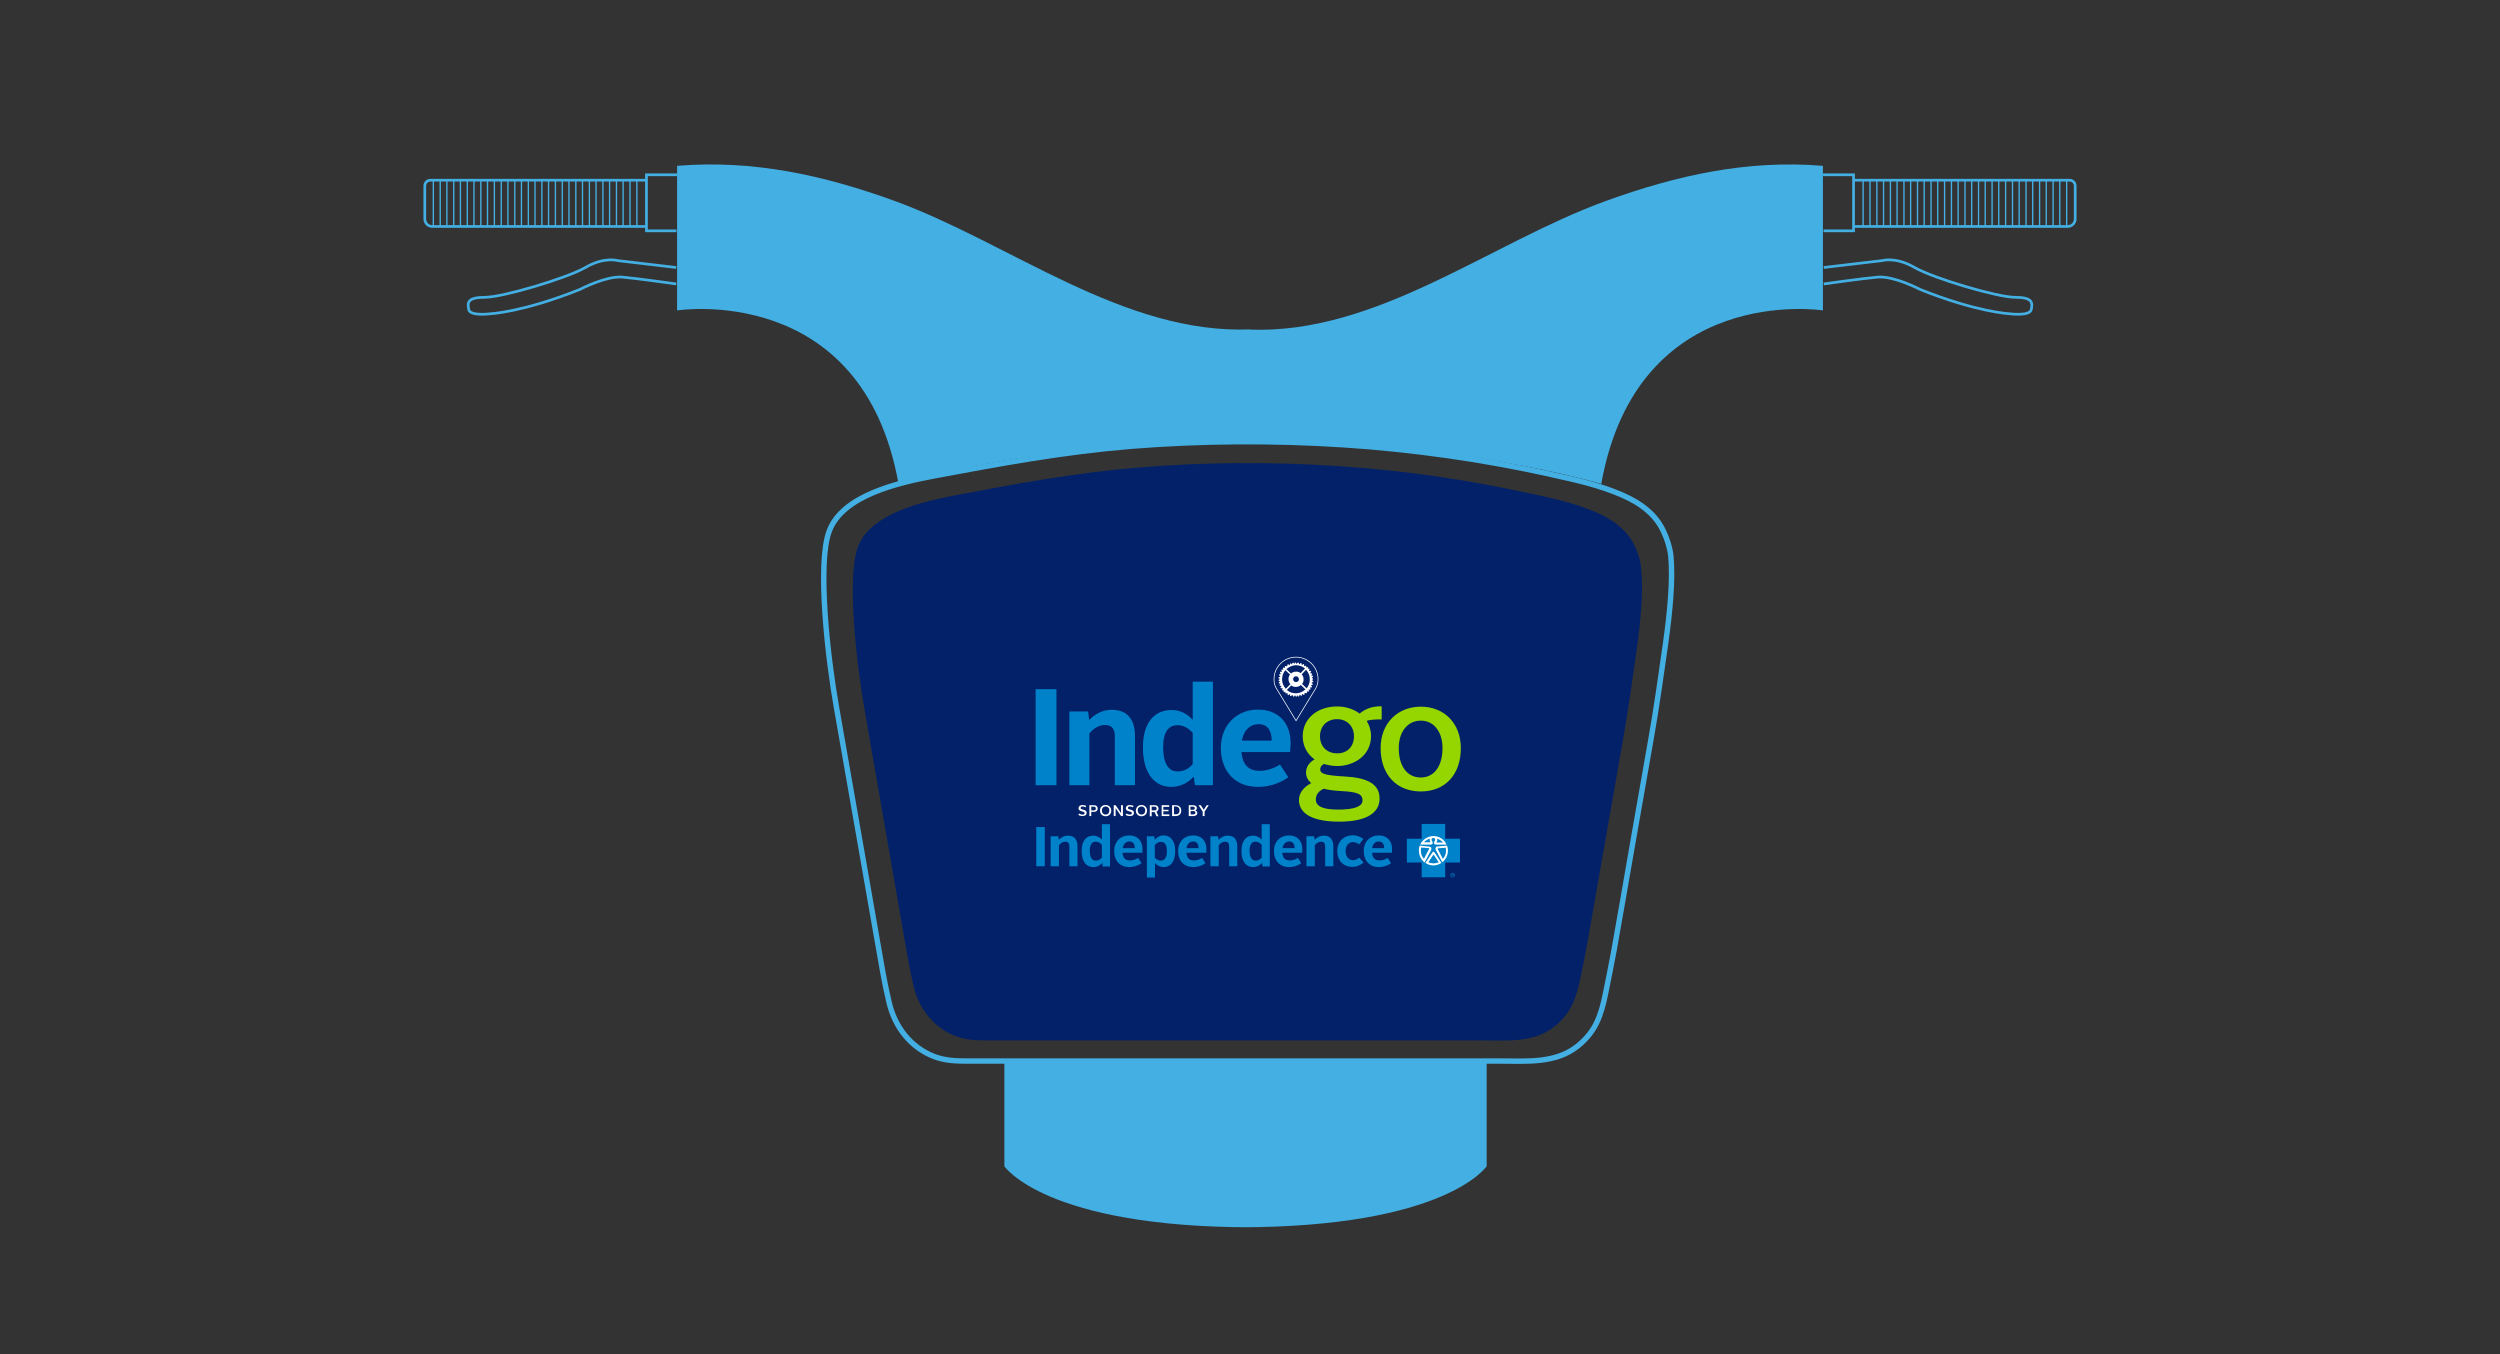 <?xml version="1.0" encoding="utf-8"?>
<!-- Generator: Adobe Illustrator 21.1.0, SVG Export Plug-In . SVG Version: 6.00 Build 0)  -->
<!DOCTYPE svg PUBLIC "-//W3C//DTD SVG 1.1//EN" "http://www.w3.org/Graphics/SVG/1.1/DTD/svg11.dtd">
<svg version="1.1" id="Layer_1" xmlns="http://www.w3.org/2000/svg" xmlns:xlink="http://www.w3.org/1999/xlink" x="0px" y="0px"
	 viewBox="0 0 1200 650" style="enable-background:new 0 0 1200 650;" xml:space="preserve">
<rect x="0" y="0" width="1200" height="650" fill="#333333" stroke="none"/>
<style type="text/css">
	.st0{clip-path:url(#SVGID_2_);fill:#022169;}
	.st1{clip-path:url(#SVGID_4_);fill:none;stroke:#43AFE3;stroke-width:2.604;stroke-miterlimit:10;}
	.st2{fill:#0082CA;}
	.st3{fill:none;stroke:#FFFFFF;stroke-width:0.679;stroke-miterlimit:10;}
	.st4{fill:#022169;}
	.st5{fill:#FFFFFF;}
	.st6{fill:#95D600;}
	.st7{fill:none;stroke:#43AFE3;stroke-width:1.302;stroke-miterlimit:10;}
	.st8{fill:none;stroke:#43AFE3;stroke-width:0.651;stroke-miterlimit:10;}
	.st9{fill:#43AFE3;}
</style>
<g>
	<g>
		<defs>
			<path id="SVGID_1_" d="M784.9,262.5c-3.4-7.5-10-12.8-18.8-16.6c-10.4-4.5-20.3-6.6-31.3-9c0,0-0.6-0.1-0.7-0.1
				c-30.6-6.7-61-11.1-92.2-13.1c-31.4-2.1-63.9-1.9-95.3,0.7c-30.2,2.5-58,7.6-87.8,13.3c-16.1,3.1-41,8.7-47,24.8
				c-5.5,14.9-0.5,57.7,3.3,78.7c1.1,6.4,2.2,12.8,3.3,19.1c2.5,14.4,5,28.7,7.5,43.1c2.6,14.9,5.2,29.9,7.8,44.8
				c1.4,8.1,2.7,16,4.8,25.1c2.6,10.9,9.6,19.9,20.1,24c4.8,1.9,9.8,2.1,14.8,2.1c7.9,0,15.8,0,23.6,0c13,0,26,0,39,0
				c15.9,0,31.8,0,47.7,0c16.5,0,33.1,0,49.6,0c14.9,0,29.9,0,44.8,0c11.1,0,22.2,0,33.4,0c11.9,0,24.8,1.3,34.7-6.7
				c7.7-6.2,10.3-13,12.5-23.7c1.2-5.8,2.7-13.2,3.7-19c2.9-16.4,5.7-32.7,8.6-49.1c2.7-15.2,5.3-30.4,8-45.6
				c2.5-14.3,4.5-28.3,6.5-42.7c1.9-13.4,3.4-28.1,2.3-39C787.6,269.3,786.3,265.8,784.9,262.5z"/>
		</defs>
		<clipPath id="SVGID_2_">
			<use xlink:href="#SVGID_1_"  style="overflow:visible;"/>
		</clipPath>
		<rect x="391.9" y="209.1" class="st0" width="413.4" height="303.7"/>
	</g>
	<g>
		<defs>
			<path id="SVGID_3_" d="M798.6,255.3c-3.6-8.1-10.7-13.7-20.2-17.8c-11.2-4.8-21.8-7.1-33.6-9.7c0,0-0.7-0.1-0.7-0.2
				c-32.8-7.2-65.5-11.9-99-14.1c-33.7-2.2-68.6-2-102.3,0.7c-32.5,2.7-62.3,8.2-94.3,14.2c-17.3,3.3-44.1,9.3-50.5,26.6
				c-5.9,16-0.5,62,3.5,84.5c1.2,6.8,2.4,13.7,3.6,20.6c2.7,15.4,5.4,30.8,8.1,46.2c2.8,16,5.6,32.1,8.4,48.1
				c1.5,8.7,2.9,17.2,5.2,26.9c2.8,11.8,10.3,21.4,21.5,25.8c5.2,2,10.5,2.2,15.9,2.2c8.5,0,16.9,0,25.4,0c14,0,27.9,0,41.9,0
				c17.1,0,34.1,0,51.2,0c17.8,0,35.5,0,53.3,0c16.1,0,32.1,0,48.2,0c11.9,0,23.9,0,35.8,0c12.8,0,26.7,1.3,37.3-7.2
				c8.3-6.7,11.1-14,13.4-25.4c1.2-6.2,2.9-14.2,4-20.4c3.1-17.6,6.2-35.2,9.2-52.7c2.9-16.3,5.7-32.7,8.6-49
				c2.7-15.3,4.8-30.4,7-45.9c2-14.4,3.6-30.2,2.5-41.9C801.5,262.6,800.2,258.7,798.6,255.3z"/>
		</defs>
		<clipPath id="SVGID_4_">
			<use xlink:href="#SVGID_3_"  style="overflow:visible;"/>
		</clipPath>
		<rect x="376.6" y="197.9" class="st1" width="443.9" height="326.1"/>
		<use xlink:href="#SVGID_3_"  style="overflow:visible;fill:none;stroke:#43AFE3;stroke-width:2.604;stroke-miterlimit:10;"/>
	</g>
	<path class="st2" d="M658.6,407.1c0.4-2.1,1.6-3.2,3.2-3.2c1.9,0,2.6,1.4,2.6,3.2H658.6z M668.2,407.6c0-3.9-2.3-6.6-6.4-6.6
		c-4,0-7.2,2.8-7.2,7.5c0,4.8,3,7.7,7.2,7.7c2.1,0,4.2-0.6,5.9-1.9l-1.6-2.5c-1.2,0.8-2.6,1.2-4,1.2c-2.2,0-3.3-1.2-3.5-3.7h9.5
		C668.1,408.9,668.2,408.2,668.2,407.6 M641.9,408.5c0,4.8,3.1,7.6,7.3,7.6c2,0,3.7-0.7,5.3-2.1l-2.1-2.3c-0.9,0.7-1.7,1.2-3,1.2
		c-1.9,0-3.5-1.6-3.5-4.5c0-2.7,1.6-4.2,3.5-4.2c1.2,0,2.2,0.5,3,1.1l2-2.6c-1.6-1.2-3.4-1.8-5.1-1.8
		C645,401,641.9,403.9,641.9,408.5 M627.2,415.8h3.9v-10.1c0.9-1.1,1.9-1.7,3.1-1.7c1.3,0,1.9,0.9,1.9,2.2v9.6h3.9v-9.5
		c0-3.2-1.4-5.2-4.6-5.2c-1.8,0-3.3,0.9-4.4,2l-0.2-1.7h-3.7V415.8z M615.6,407.1c0.4-2.1,1.6-3.2,3.2-3.2c1.9,0,2.6,1.4,2.6,3.2
		H615.6z M625.1,407.6c0-3.9-2.3-6.6-6.4-6.6c-4,0-7.2,2.8-7.2,7.5c0,4.8,3,7.7,7.2,7.7c2.1,0,4.2-0.6,5.9-1.9l-1.6-2.5
		c-1.2,0.8-2.5,1.2-4,1.2c-2.2,0-3.3-1.2-3.5-3.7h9.5C625.1,408.9,625.1,408.2,625.1,407.6 M605.6,411.7c-0.9,1-1.8,1.4-3,1.4
		c-1.9,0-2.8-1.9-2.8-4.7c0-2.8,0.9-4.4,2.8-4.4c1.2,0,2.1,0.5,3,1.5V411.7z M605.6,395.5v7.5c-1.1-1.2-2.6-1.9-4.1-1.9
		c-3.4,0-5.6,2.5-5.6,7.4c0,5.1,2.3,7.7,5.5,7.7c1.9,0,3.3-0.8,4.4-2l0.2,1.7h3.5v-20.3H605.6z M581.1,415.8h3.9v-10.1
		c0.9-1.1,1.9-1.7,3.1-1.7c1.3,0,1.9,0.9,1.9,2.2v9.6h3.9v-9.5c0-3.2-1.4-5.2-4.6-5.2c-1.8,0-3.3,0.9-4.4,2l-0.2-1.7h-3.7V415.8z
		 M569.5,407.1c0.4-2.1,1.6-3.2,3.2-3.2c1.9,0,2.6,1.4,2.6,3.2H569.5z M579.1,407.6c0-3.9-2.3-6.6-6.4-6.6c-4,0-7.2,2.8-7.2,7.5
		c0,4.8,3,7.7,7.2,7.7c2.1,0,4.2-0.6,5.9-1.9l-1.6-2.5c-1.2,0.8-2.5,1.2-4,1.2c-2.2,0-3.3-1.2-3.5-3.7h9.5
		C579,408.9,579.1,408.2,579.1,407.6 M557.3,413.1c-1.2,0-2.1-0.4-3-1.4v-6.1c0.9-1,1.8-1.5,3-1.5c1.9,0,2.8,1.5,2.8,4.4
		C560.2,411.2,559.2,413.1,557.3,413.1 M558.5,401c-1.7,0-3.1,0.8-4.2,2.1l-0.3-1.7h-3.5v19.8h3.9v-6.9c1.1,1.1,2.4,1.9,4.2,1.9
		c3.2,0,5.5-2.6,5.5-7.7C564.1,403.5,561.8,401,558.5,401 M538.9,407.1c0.4-2.1,1.6-3.2,3.2-3.2c1.9,0,2.6,1.4,2.6,3.2H538.9z
		 M548.4,407.6c0-3.9-2.3-6.6-6.4-6.6c-4,0-7.2,2.8-7.2,7.5c0,4.8,3,7.7,7.2,7.7c2.1,0,4.2-0.6,5.9-1.9l-1.6-2.5
		c-1.2,0.8-2.6,1.2-4,1.2c-2.2,0-3.3-1.2-3.5-3.7h9.5C548.4,408.9,548.4,408.2,548.4,407.6 M528.9,411.7c-0.9,1-1.8,1.4-3,1.4
		c-1.9,0-2.8-1.9-2.8-4.7c0-2.8,0.9-4.4,2.8-4.4c1.2,0,2.1,0.5,3,1.5V411.7z M528.9,395.5v7.5c-1.1-1.2-2.6-1.9-4.1-1.9
		c-3.4,0-5.6,2.5-5.6,7.4c0,5.1,2.3,7.7,5.5,7.7c1.9,0,3.3-0.8,4.4-2l0.2,1.7h3.5v-20.3H528.9z M504.4,415.8h3.9v-10.1
		c0.9-1.1,1.9-1.7,3.1-1.7c1.3,0,1.9,0.9,1.9,2.2v9.6h3.9v-9.5c0-3.2-1.4-5.2-4.6-5.2c-1.8,0-3.3,0.9-4.4,2l-0.2-1.7h-3.7V415.8z
		 M497.4,415.8h4.1V397h-4.1V415.8z M693.7,421.1V414h7.1v-11.4h-7.1v-7.1h-11.3v7.1h-7.1V414h7.1v7.1H693.7z M697,420h0.2
		c0.2,0,0.3,0,0.3-0.2c0-0.2-0.1-0.2-0.3-0.2H697V420z M697,420.1v0.6h-0.2v-1.3h0.5c0.3,0,0.5,0.1,0.5,0.4c0,0.2-0.1,0.3-0.3,0.4
		l0.4,0.6h-0.2l-0.3-0.6H697z M696.3,420.1c0,0.5,0.4,0.9,0.9,0.9c0.5,0,0.9-0.4,0.9-0.9c0-0.5-0.4-0.9-0.9-0.9
		C696.7,419.1,696.3,419.5,696.3,420.1 M697.2,421.2c-0.6,0-1.1-0.5-1.1-1.1c0-0.7,0.5-1.1,1.1-1.1c0.6,0,1.1,0.5,1.1,1.1
		C698.3,420.7,697.8,421.2,697.2,421.2"/>
	<path class="st3" d="M622.1,315.6c-5.8,0-10.4,4.7-10.4,10.4c0,1.2,0.1,2.8,1.2,4.5c3.6,6,9.2,15.1,9.2,15.1s5.5-9,9.2-15.1
		c1-1.6,1.2-3.3,1.2-4.5C632.5,320.3,627.8,315.6,622.1,315.6z"/>
	<path class="st4" d="M622.1,315.6c-5.8,0-10.4,4.7-10.4,10.4c0,1.2,0.1,2.8,1.2,4.5c3.6,6,9.2,15.1,9.2,15.1s5.5-9,9.2-15.1
		c1-1.6,1.2-3.3,1.2-4.5C632.5,320.3,627.8,315.6,622.1,315.6"/>
	<g>
		<defs>
			<rect id="SVGID_5_" x="497.4" y="395.5" width="203.4" height="25.7"/>
		</defs>
		<clipPath id="SVGID_6_">
			<use xlink:href="#SVGID_5_"  style="overflow:visible;"/>
		</clipPath>
	</g>
	<g>
		<path class="st5" d="M518,390.5c0.5,0.3,1,0.5,1.6,0.5c0.7,0,1-0.3,1-0.7c0-1.2-2.9-0.4-2.9-2.4c0-0.8,0.7-1.5,1.9-1.5
			c0.7,0,1.3,0.2,1.8,0.4l-0.3,0.7c-0.4-0.2-0.9-0.4-1.4-0.4c-0.6,0-1,0.3-1,0.7c0,1.2,2.9,0.4,2.9,2.4c0,0.9-0.7,1.5-2,1.5
			c-0.8,0-1.5-0.2-2-0.6L518,390.5z"/>
		<path class="st5" d="M522.9,386.5h2.1c1.4,0,1.9,0.8,1.9,1.6c0,0.8-0.5,1.6-1.9,1.6h-1.2v2h-0.9V386.5z M525,389
			c0.7,0,1-0.4,1-0.9c0-0.5-0.3-0.9-1-0.9h-1.2v1.8H525z"/>
		<path class="st5" d="M530.7,386.4c1.5,0,2.7,1.1,2.7,2.7c0,1.7-1.2,2.7-2.7,2.7c-1.5,0-2.7-1.1-2.7-2.7
			C528,387.4,529.1,386.4,530.7,386.4z M530.7,391c1,0,1.8-0.7,1.8-2c0-1.2-0.8-1.9-1.8-1.9c-1,0-1.8,0.7-1.8,1.9
			C528.9,390.3,529.7,391,530.7,391z"/>
		<path class="st5" d="M534.6,386.5h0.9l2.6,3.8v-3.8h0.9v5.2h-0.9l-2.6-3.8v3.8h-0.9V386.5z"/>
		<path class="st5" d="M540.7,390.5c0.5,0.3,1,0.5,1.6,0.5c0.7,0,1-0.3,1-0.7c0-1.2-2.9-0.4-2.9-2.4c0-0.8,0.7-1.5,1.9-1.5
			c0.7,0,1.3,0.2,1.8,0.4l-0.3,0.7c-0.4-0.2-0.9-0.4-1.4-0.4c-0.6,0-1,0.3-1,0.7c0,1.2,2.9,0.4,2.9,2.4c0,0.9-0.6,1.5-2,1.5
			c-0.8,0-1.5-0.2-2-0.6L540.7,390.5z"/>
		<path class="st5" d="M547.9,386.4c1.5,0,2.7,1.1,2.7,2.7c0,1.7-1.2,2.7-2.7,2.7c-1.5,0-2.7-1.1-2.7-2.7
			C545.3,387.4,546.4,386.4,547.9,386.4z M547.9,391c1,0,1.8-0.7,1.8-2c0-1.2-0.8-1.9-1.8-1.9c-1,0-1.8,0.7-1.8,1.9
			C546.2,390.3,546.9,391,547.9,391z"/>
		<path class="st5" d="M551.9,386.5h2.3c1.4,0,1.9,0.8,1.9,1.6c0,0.6-0.3,1.2-1,1.5l1,2.2h-1l-0.9-2h0h-1.4v2h-0.9V386.5z
			 M554.2,389c0.7,0,1-0.4,1-0.9c0-0.5-0.3-0.9-1-0.9h-1.4v1.8H554.2z"/>
		<path class="st5" d="M557.5,386.5h3.7v0.8h-2.8v1.4h2.5v0.7h-2.5v1.5h2.9v0.8h-3.7V386.5z"/>
		<path class="st5" d="M562.6,386.5h1.6c1.8,0,2.8,1,2.8,2.6c0,1.6-0.9,2.6-2.8,2.6h-1.6V386.5z M564.3,390.9c1.2,0,1.9-0.7,1.9-1.9
			c0-1.1-0.7-1.9-1.9-1.9h-0.8v3.7H564.3z"/>
		<path class="st5" d="M570.6,386.5h2.1c1.2,0,1.8,0.6,1.8,1.4c0,0.6-0.3,0.9-0.8,1.1c0.6,0.2,1,0.6,1,1.2c0,1-0.7,1.5-1.9,1.5h-2.2
			V386.5z M572.6,388.7c0.6,0,0.9-0.3,0.9-0.8c0-0.4-0.3-0.7-0.9-0.7h-1.2v1.5H572.6z M572.8,390.9c0.6,0,1-0.3,1-0.8
			c0-0.5-0.4-0.8-1-0.8h-1.3v1.6H572.8z"/>
		<path class="st5" d="M577.3,389.6l-2-3.1h1.1l1.4,2.2h0l1.4-2.2h1l-2,3.1v2.1h-0.9V389.6z"/>
	</g>
	<g>
		<path class="st6" d="M649.9,353.4c0-4.9-3.4-8.2-8.1-8.2c-4.8,0-8.2,3.3-8.2,8.2c0,5,3.4,8.2,8.2,8.2
			C646.5,361.7,649.9,358.5,649.9,353.4 M635.4,378.6c-2.3,1-3.8,2.8-3.8,5.1c0,3.3,3.2,4.9,10.8,4.9c7.7,0,11.6-1.5,11.6-4.4
			c0-3.2-2.7-4.1-10.4-4.5C640.5,379.5,637.7,379.2,635.4,378.6 M629.4,375.9c-1.7-1.4-2.5-3.1-2.5-5.1c0-2.9,1.8-5,4.1-6.3
			c-3.4-2.4-5.7-6.2-5.7-11.1c0-8.6,7.2-14.3,16.5-14.3c4.2,0,8,1.3,10.8,3.4c2.7-2.1,5.5-3.5,10.6-3.5v6.3c-2.9,0-5.2,0.1-7.2,0.7
			c1.3,2.1,2.1,4.6,2.1,7.3c0,9.2-8,14.4-16.3,14.4c-2.2,0-4.3-0.4-6.3-1c-1.2,0.6-1.8,1.5-1.8,2.6c0,2.2,2.7,2.9,11.6,3.4
			c10.7,0.6,16.9,3.4,16.9,10.6c0,6.9-6.3,11.1-19.4,11.1c-12.3,0-19.3-3.6-19.3-10.4C623.5,380.5,625.9,377.7,629.4,375.9"/>
		<path class="st6" d="M682,373.2c6.5,0,10.4-5.6,10.4-14.1c0-7.9-4.2-13.2-10.4-13.2c-6.3,0-10.6,5.3-10.6,13.2
			C671.4,367.6,675.3,373.2,682,373.2 M682,339.2c11,0,19.2,7.8,19.2,19.9c0,12.9-7.7,20.8-19.2,20.8c-11.6,0-19.3-8-19.3-20.8
			C662.7,347,671,339.2,682,339.2"/>
	</g>
	<g>
		<rect x="497.1" y="330.8" class="st2" width="10" height="46.1"/>
		<path class="st2" d="M513.2,341.5h9.1l0.5,4.1c2.6-2.7,6.3-4.9,10.7-4.9c7.9,0,11.3,4.9,11.3,12.8v23.4h-9.7v-23.6
			c0-3.2-1.3-5.3-4.6-5.3c-3,0-5.5,1.5-7.6,4.1v24.8h-9.6V341.5z"/>
		<path class="st2" d="M572.5,366.8v-15c-2.1-2.4-4.5-3.7-7.3-3.7c-4.7,0-6.9,3.8-6.9,10.7c0,6.9,2.2,11.5,6.9,11.5
			C568.1,370.3,570.4,369.2,572.5,366.8 M548.6,358.8c0-11.9,5.5-18,13.8-18c3.9,0,7.5,1.8,10.1,4.7v-18.3h9.7v49.7h-8.6l-0.6-4.1
			c-2.8,2.9-6.2,4.9-10.9,4.9C554.2,377.7,548.6,371.2,548.6,358.8"/>
		<path class="st2" d="M596.1,355.5h14.3c0-4.5-1.7-7.9-6.3-7.9C600.1,347.6,597,350.4,596.1,355.5 M603.8,340.6
			c10.1,0,15.7,6.7,15.7,16.1c0,1.4-0.1,3.2-0.3,4.3h-23.3c0.5,6,3.4,9,8.7,9c3.6,0,6.8-1.2,9.8-3l4,6.1c-4.3,3-9.3,4.6-14.6,4.6
			c-10.4,0-17.8-6.9-17.8-18.8C586.1,347.6,594,340.6,603.8,340.6"/>
	</g>
	<path class="st5" d="M627.2,330.4l-2.2-2.1c0.5-0.6,0.8-1.5,0.7-2.3c0-0.9-0.3-1.7-0.9-2.3l2.1-2.2c1.1,1.2,1.8,2.7,1.8,4.4
		C628.8,327.6,628.2,329.1,627.2,330.4 M622.2,332.8c-1.7,0-3.3-0.5-4.5-1.6l2.1-2.2c0.6,0.5,1.5,0.8,2.3,0.7c0.9,0,1.7-0.3,2.3-0.9
		l2.2,2.1C625.5,332,623.9,332.7,622.2,332.8 M617.2,330.6c-1.1-1.2-1.8-2.7-1.8-4.4c0-1.7,0.5-3.3,1.6-4.5l2.2,2.1
		c-0.5,0.6-0.8,1.5-0.7,2.3c0,0.9,0.3,1.7,0.9,2.3L617.2,330.6z M623.5,326c0,0.8-0.6,1.4-1.4,1.4c-0.8,0-1.4-0.6-1.4-1.4
		c0-0.8,0.6-1.4,1.4-1.4C622.8,324.6,623.4,325.2,623.5,326 M621.9,319.3c1.7,0,3.3,0.5,4.5,1.6l-2.1,2.2c-0.6-0.5-1.5-0.8-2.3-0.7
		c-0.9,0-1.7,0.3-2.3,0.9l-2.2-2.1C618.7,320.1,620.2,319.4,621.9,319.3 M629.9,326.6l-0.2,0c0-0.1,0-0.2,0-0.3l0.2,0
		c0.2,0,0.4-0.2,0.4-0.4c0-0.2-0.2-0.4-0.4-0.4l-0.2,0c0-0.1,0-0.3,0-0.4l0.2,0c0.2,0,0.4-0.3,0.3-0.5c0-0.2-0.3-0.4-0.5-0.3l-0.2,0
		c0-0.1-0.1-0.2-0.1-0.3l0.2-0.1c0.2-0.1,0.3-0.3,0.2-0.5c-0.1-0.2-0.3-0.3-0.5-0.2l-0.2,0.1c-0.1-0.1-0.1-0.2-0.2-0.4l0.2-0.1
		c0.2-0.1,0.3-0.4,0.2-0.6c-0.1-0.2-0.4-0.3-0.6-0.2l-0.2,0.1c-0.1-0.1-0.2-0.2-0.2-0.3l0.1-0.1c0.2-0.1,0.2-0.4,0.1-0.6
		c-0.1-0.2-0.4-0.2-0.6-0.1l-0.1,0.1c0,0-0.1-0.1-0.1-0.1l0.1-0.1c0.2-0.2,0.2-0.4,0-0.6c-0.2-0.2-0.4-0.2-0.6,0l-0.1,0.1
		c-0.1,0-0.1-0.1-0.2-0.1l0.1-0.1c0.1-0.2,0.1-0.4-0.1-0.6c-0.2-0.1-0.4-0.1-0.6,0.1l-0.1,0.1c-0.1-0.1-0.2-0.1-0.3-0.2l0.1-0.2
		c0.1-0.2,0-0.5-0.2-0.6c-0.2-0.1-0.5,0-0.6,0.2l-0.1,0.2c-0.1-0.1-0.3-0.1-0.4-0.2l0.1-0.2c0.1-0.2-0.1-0.5-0.3-0.5
		c-0.2-0.1-0.5,0.1-0.5,0.3l-0.1,0.2c-0.1,0-0.3-0.1-0.4-0.1l0-0.2c0-0.2-0.1-0.4-0.4-0.5c-0.2,0-0.4,0.1-0.5,0.4l0,0.2
		c-0.1,0-0.3,0-0.4,0l0-0.2c0-0.2-0.2-0.4-0.4-0.4s-0.4,0.2-0.4,0.4l0,0.2c-0.1,0-0.2,0-0.3,0l0-0.2c0-0.2-0.3-0.4-0.5-0.3
		c-0.2,0-0.4,0.3-0.3,0.5l0,0.2c-0.1,0-0.2,0.1-0.3,0.1l-0.1-0.2c-0.1-0.2-0.3-0.3-0.5-0.3c-0.2,0.1-0.3,0.3-0.3,0.5l0.1,0.2
		c-0.1,0.1-0.3,0.1-0.4,0.2l-0.1-0.2c-0.1-0.2-0.4-0.3-0.6-0.2c-0.2,0.1-0.3,0.4-0.2,0.6l0.1,0.2c-0.1,0.1-0.2,0.1-0.4,0.2l-0.1-0.1
		c-0.1-0.2-0.4-0.2-0.6-0.1s-0.2,0.4-0.1,0.6l0.1,0.1c-0.1,0.1-0.2,0.2-0.3,0.2l-0.1-0.1c-0.2-0.2-0.4-0.2-0.6,0
		c-0.2,0.2-0.2,0.4,0,0.6l0.1,0.1c-0.1,0.1-0.1,0.2-0.2,0.3l-0.1-0.1c-0.2-0.1-0.4-0.1-0.6,0.1c-0.1,0.2-0.1,0.4,0.1,0.6l0.2,0.1
		c-0.1,0.1-0.1,0.2-0.2,0.3l-0.2-0.1c-0.2-0.1-0.5,0-0.6,0.2c-0.1,0.2,0,0.5,0.2,0.6l0.2,0.1c-0.1,0.1-0.1,0.3-0.1,0.4l-0.2-0.1
		c-0.2-0.1-0.5,0.1-0.5,0.3c-0.1,0.2,0.1,0.5,0.3,0.5l0.2,0.1c0,0.1-0.1,0.3-0.1,0.4l-0.2,0c-0.2,0-0.4,0.1-0.5,0.4
		c0,0.2,0.1,0.4,0.4,0.5l0.2,0c0,0.1,0,0.2,0,0.3l-0.2,0c-0.2,0-0.4,0.2-0.4,0.4c0,0.2,0.2,0.4,0.4,0.4l0.2,0c0,0.1,0,0.3,0,0.4
		l-0.2,0c-0.2,0-0.4,0.3-0.3,0.5c0,0.2,0.3,0.4,0.5,0.3l0.2,0c0,0.1,0.1,0.2,0.1,0.3l-0.2,0.1c-0.2,0.1-0.3,0.3-0.2,0.5
		c0.1,0.2,0.3,0.3,0.5,0.2l0.2-0.1c0.1,0.1,0.1,0.2,0.2,0.4l-0.2,0.1c-0.2,0.1-0.3,0.4-0.2,0.6c0.1,0.2,0.4,0.3,0.6,0.2l0.2-0.1
		c0.1,0.1,0.2,0.2,0.2,0.3l-0.1,0.1c-0.2,0.1-0.2,0.4-0.1,0.6c0.1,0.2,0.4,0.2,0.6,0.1l0.1-0.1c0,0,0.1,0.1,0.1,0.1l-0.1,0.1
		c-0.2,0.2-0.2,0.4,0,0.6c0.2,0.2,0.4,0.2,0.6,0l0.1-0.1c0.1,0,0.1,0.1,0.2,0.1l-0.1,0.1c-0.1,0.2-0.1,0.4,0.1,0.6
		c0.2,0.1,0.4,0.1,0.6-0.1l0.1-0.1c0.1,0.1,0.2,0.1,0.3,0.2l-0.1,0.2c-0.1,0.2,0,0.5,0.2,0.6c0.2,0.1,0.5,0,0.6-0.2l0.1-0.2
		c0.1,0.1,0.2,0.1,0.4,0.2l-0.1,0.2c-0.1,0.2,0.1,0.5,0.3,0.5c0.2,0.1,0.5-0.1,0.5-0.3l0.1-0.2c0.1,0,0.3,0.1,0.4,0.1l0,0.2
		c0,0.2,0.1,0.4,0.4,0.5c0.2,0,0.4-0.1,0.5-0.4l0-0.2c0.1,0,0.3,0,0.4,0l0,0.2c0,0.2,0.2,0.4,0.4,0.4c0.2,0,0.4-0.2,0.4-0.4l0-0.2
		c0.1,0,0.2,0,0.3,0l0,0.2c0,0.2,0.3,0.4,0.5,0.3c0.2,0,0.4-0.3,0.3-0.5l0-0.2c0.1,0,0.2-0.1,0.4-0.1l0.1,0.2
		c0.1,0.2,0.3,0.3,0.5,0.3c0.2-0.1,0.3-0.3,0.3-0.5l-0.1-0.2c0.1-0.1,0.3-0.1,0.4-0.2l0.1,0.2c0.1,0.2,0.4,0.3,0.6,0.2
		c0.2-0.1,0.3-0.4,0.2-0.6l-0.1-0.2c0.1-0.1,0.2-0.1,0.4-0.2l0.1,0.1c0.1,0.2,0.4,0.2,0.6,0.1c0.2-0.1,0.2-0.4,0.1-0.6l-0.1-0.1
		c0.1-0.1,0.2-0.2,0.3-0.2l0.1,0.1c0.2,0.2,0.4,0.2,0.6,0c0.2-0.2,0.2-0.4,0-0.6l-0.1-0.1c0.1-0.1,0.1-0.2,0.2-0.3l0.1,0.1
		c0.2,0.1,0.4,0.1,0.6-0.1c0.1-0.2,0.1-0.4-0.1-0.6l-0.2-0.1c0.1-0.1,0.1-0.2,0.2-0.3l0.2,0.1c0.2,0.1,0.5,0,0.6-0.2
		c0.1-0.2,0-0.5-0.2-0.6l-0.2-0.1c0.1-0.1,0.1-0.3,0.1-0.4l0.2,0.1c0.2,0.1,0.5-0.1,0.5-0.3c0.1-0.2-0.1-0.5-0.3-0.5l-0.2-0.1
		c0-0.1,0.1-0.3,0.1-0.4l0.2,0c0.2,0,0.4-0.1,0.5-0.4C630.2,326.8,630.1,326.6,629.9,326.6"/>
	<path class="st5" d="M686.4,402.5c-0.4,0.6-0.1,1.4,0.3,1.7c0.1,0.1,0,0.1,0,0.1l-3.2,0C684.2,403.5,685.2,402.9,686.4,402.5
		 M688.1,401.3c-2.8,0-5.3,1.7-6.4,4.1h5c0.7,0,1-0.4,1-0.8c0-0.4,0-0.5-0.4-1c-0.4-0.5-0.1-1.4,0.7-1.4c0.8,0,1.1,0.9,0.7,1.4
		c-0.3,0.4-0.4,0.6-0.4,1c0,0.3,0.3,0.8,1,0.8h5C693.3,403,690.9,401.3,688.1,401.3 M692.7,404.4l-3.2,0c-0.1,0-0.1-0.1,0-0.1
		c0.3-0.4,0.6-1.1,0.3-1.7C690.9,402.9,691.9,403.5,692.7,404.4 M688.2,410.3c-0.1-0.1-0.1-0.1-0.2,0l-2.4,3.6
		c0.8,0.3,1.6,0.5,2.5,0.5c0.9,0,1.7-0.2,2.5-0.5L688.2,410.3c-0.1-0.1-0.1-0.1-0.2,0 M688.1,415.4c-1.4,0-2.8-0.4-3.9-1.2v0
		l3.4-5.1c0.3-0.4,0.6-0.3,0.9,0l3.4,5.1l0,0C690.8,414.9,689.5,415.4,688.1,415.4 M693.9,406.9l-3.6,0.3c-0.3,0-0.3,0.1-0.2,0.3
		l2.5,4.8c0.9-1.1,1.5-2.4,1.5-3.9C694.1,407.8,694,407.4,693.9,406.9 M694.6,405.9c0.3,0.8,0.4,1.6,0.4,2.5c0,2.2-1.1,4.2-2.7,5.5
		l0,0l-3.2-6.1c-0.2-0.5-0.1-1.4,0.8-1.5L694.6,405.9L694.6,405.9z M682,408.3c0,1.5,0.5,2.9,1.5,3.9l2.5-4.8c0.1-0.1,0-0.3-0.2-0.3
		l-3.6-0.3C682.1,407.4,682,407.8,682,408.3 M681.5,405.9l4.7,0.5c0.9,0.1,1,1,0.8,1.5l-3.2,6.1l0,0c-1.6-1.3-2.7-3.3-2.7-5.5
		C681,407.5,681.2,406.6,681.5,405.9L681.5,405.9z"/>
	<polyline class="st7" points="875,83.9 889.7,83.9 889.7,110.8 875.3,110.8 	"/>
	<path class="st7" d="M889.9,86.5h103.5c1.5,0,2.7,1.2,2.7,2.7v15.9c0,2-1.6,3.6-3.6,3.6H890"/>
	<line class="st8" x1="894.3" y1="86.5" x2="894.3" y2="108.7"/>
	<line class="st8" x1="897.6" y1="86.5" x2="897.6" y2="108.7"/>
	<line class="st8" x1="900.9" y1="86.5" x2="900.9" y2="108.7"/>
	<line class="st8" x1="904.1" y1="86.5" x2="904.1" y2="108.7"/>
	<line class="st8" x1="907.4" y1="86.5" x2="907.4" y2="108.7"/>
	<line class="st8" x1="910.6" y1="86.5" x2="910.6" y2="108.7"/>
	<line class="st8" x1="913.9" y1="86.5" x2="913.9" y2="108.7"/>
	<line class="st8" x1="917.1" y1="86.5" x2="917.1" y2="108.7"/>
	<line class="st8" x1="920.4" y1="86.5" x2="920.4" y2="108.7"/>
	<line class="st8" x1="923.6" y1="86.5" x2="923.6" y2="108.7"/>
	<line class="st8" x1="926.9" y1="86.5" x2="926.9" y2="108.7"/>
	<line class="st8" x1="930.1" y1="86.5" x2="930.1" y2="108.7"/>
	<line class="st8" x1="933.4" y1="86.5" x2="933.4" y2="108.7"/>
	<line class="st8" x1="936.7" y1="86.5" x2="936.7" y2="108.7"/>
	<line class="st8" x1="939.9" y1="86.5" x2="939.9" y2="108.7"/>
	<line class="st8" x1="943.2" y1="86.5" x2="943.2" y2="108.7"/>
	<line class="st8" x1="946.4" y1="86.5" x2="946.4" y2="108.7"/>
	<line class="st8" x1="949.7" y1="86.5" x2="949.7" y2="108.7"/>
	<line class="st8" x1="952.9" y1="86.5" x2="952.9" y2="108.7"/>
	<line class="st8" x1="956.2" y1="86.5" x2="956.2" y2="108.7"/>
	<line class="st8" x1="959.4" y1="86.5" x2="959.4" y2="108.7"/>
	<line class="st8" x1="962.7" y1="86.5" x2="962.7" y2="108.7"/>
	<line class="st8" x1="966" y1="86.5" x2="966" y2="108.7"/>
	<line class="st8" x1="969.2" y1="86.5" x2="969.2" y2="108.7"/>
	<line class="st8" x1="972.5" y1="86.5" x2="972.5" y2="108.7"/>
	<line class="st8" x1="975.7" y1="86.5" x2="975.7" y2="108.7"/>
	<line class="st8" x1="979" y1="86.5" x2="979" y2="108.7"/>
	<line class="st8" x1="982.2" y1="86.5" x2="982.2" y2="108.7"/>
	<line class="st8" x1="985.5" y1="86.5" x2="985.5" y2="108.7"/>
	<line class="st8" x1="988.7" y1="86.5" x2="988.7" y2="108.7"/>
	<line class="st8" x1="992" y1="86.5" x2="992" y2="108.7"/>
	<path class="st7" d="M875.4,128.4l28-3.3c0,0,6.5-2,15.6,3.3c9.1,5.2,39.7,14.3,48.2,14.3s8.5,2.6,7.8,5.9c-0.7,3.3-10.4,2-10.4,2
		s-15.6-0.7-43-11.7c0,0-12.4-6.5-20.2-5.9c-7.8,0.7-26,3.3-26,3.3"/>
	<path class="st9" d="M600.6,158.1c-61.4,2.6-115.6-41.4-171.3-61.7C395.1,84,361.3,76.6,325,79.6v25.2v14.8V149
		c0,0,89-13.9,106.3,83.3c0,0,67.3-20.8,168-20.8s169.3,20.8,169.3,20.8C786,135.1,875,149,875,149v-29.5v-14.8V79.6
		c-36.3-3-70.1,4.5-104.3,16.9c-55.8,20.3-110,64.2-171.3,61.7"/>
	<polyline class="st7" points="325,83.9 310.3,83.9 310.3,110.8 324.7,110.8 	"/>
	<path class="st7" d="M310.1,86.5H206.6c-1.5,0-2.7,1.2-2.7,2.7v15.9c0,2,1.6,3.6,3.6,3.6H310"/>
	<line class="st8" x1="305.7" y1="86.5" x2="305.7" y2="108.7"/>
	<line class="st8" x1="302.4" y1="86.5" x2="302.4" y2="108.7"/>
	<line class="st8" x1="299.1" y1="86.5" x2="299.1" y2="108.7"/>
	<line class="st8" x1="295.9" y1="86.5" x2="295.9" y2="108.7"/>
	<line class="st8" x1="292.6" y1="86.5" x2="292.6" y2="108.7"/>
	<line class="st8" x1="289.4" y1="86.5" x2="289.4" y2="108.7"/>
	<line class="st8" x1="286.1" y1="86.5" x2="286.1" y2="108.7"/>
	<line class="st8" x1="282.9" y1="86.5" x2="282.9" y2="108.7"/>
	<line class="st8" x1="279.6" y1="86.5" x2="279.6" y2="108.7"/>
	<line class="st8" x1="276.4" y1="86.5" x2="276.4" y2="108.7"/>
	<line class="st8" x1="273.1" y1="86.5" x2="273.1" y2="108.7"/>
	<line class="st8" x1="269.9" y1="86.5" x2="269.9" y2="108.7"/>
	<line class="st8" x1="266.6" y1="86.5" x2="266.6" y2="108.7"/>
	<line class="st8" x1="263.3" y1="86.5" x2="263.3" y2="108.7"/>
	<line class="st8" x1="260.1" y1="86.5" x2="260.1" y2="108.7"/>
	<line class="st8" x1="256.8" y1="86.5" x2="256.8" y2="108.7"/>
	<line class="st8" x1="253.6" y1="86.5" x2="253.6" y2="108.7"/>
	<line class="st8" x1="250.3" y1="86.5" x2="250.3" y2="108.7"/>
	<line class="st8" x1="247.1" y1="86.5" x2="247.1" y2="108.7"/>
	<line class="st8" x1="243.8" y1="86.5" x2="243.8" y2="108.7"/>
	<line class="st8" x1="240.6" y1="86.5" x2="240.6" y2="108.7"/>
	<line class="st8" x1="237.3" y1="86.5" x2="237.3" y2="108.7"/>
	<line class="st8" x1="234" y1="86.5" x2="234" y2="108.7"/>
	<line class="st8" x1="230.8" y1="86.5" x2="230.8" y2="108.7"/>
	<line class="st8" x1="227.5" y1="86.5" x2="227.5" y2="108.7"/>
	<line class="st8" x1="224.3" y1="86.5" x2="224.3" y2="108.7"/>
	<line class="st8" x1="221" y1="86.5" x2="221" y2="108.7"/>
	<line class="st8" x1="217.8" y1="86.5" x2="217.8" y2="108.7"/>
	<line class="st8" x1="214.5" y1="86.5" x2="214.5" y2="108.7"/>
	<line class="st8" x1="211.3" y1="86.5" x2="211.3" y2="108.7"/>
	<line class="st8" x1="208" y1="86.5" x2="208" y2="108.7"/>
	<path class="st7" d="M324.6,128.4l-28-3.3c0,0-6.5-2-15.6,3.3c-9.1,5.2-39.7,14.3-48.2,14.3s-8.5,2.6-7.8,5.9
		c0.7,3.3,10.4,2,10.4,2s15.6-0.7,43-11.7c0,0,12.4-6.5,20.2-5.9c7.8,0.7,26,3.3,26,3.3"/>
	<path class="st9" d="M594.5,589.1c99.6,0,119.1-29.3,119.1-29.3V509H482.1v50.8c0,0,19.5,29.3,119.1,29.3"/>
</g>
</svg>
